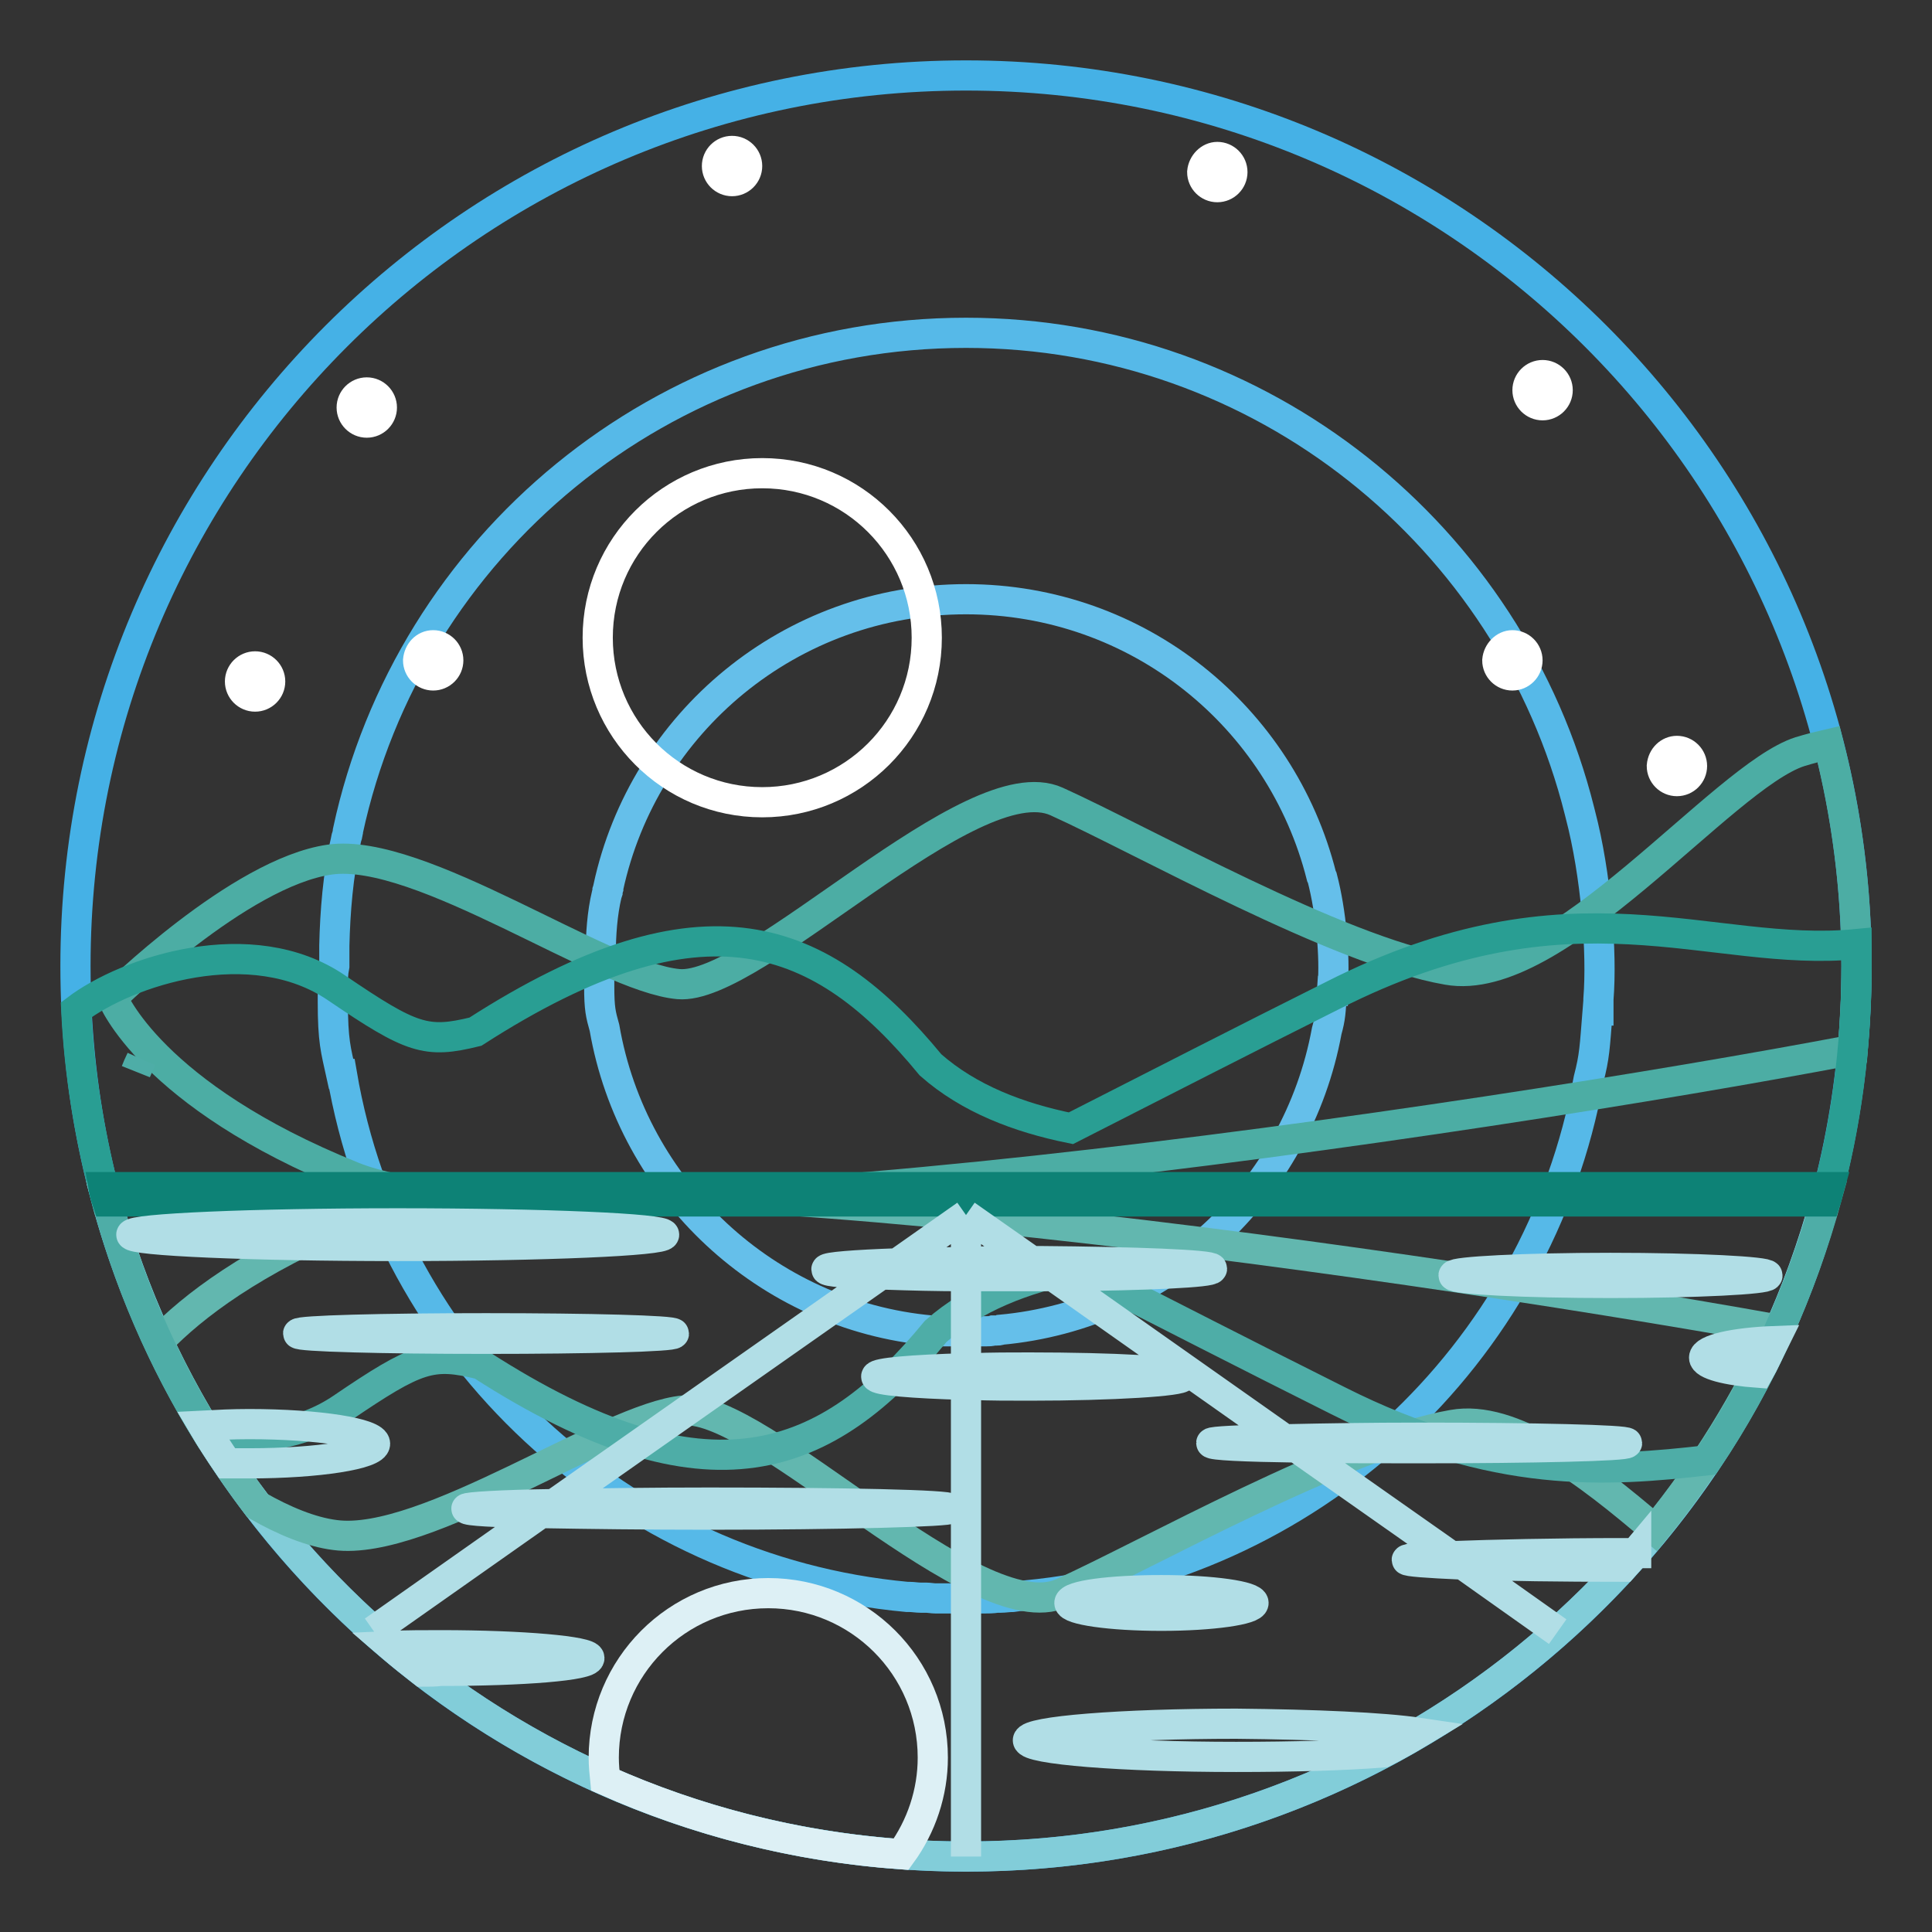 <?xml version="1.0" encoding="utf-8"?>
<!-- Svg Vector Icons : http://www.onlinewebfonts.com/icon -->
<!DOCTYPE svg PUBLIC "-//W3C//DTD SVG 1.1//EN" "http://www.w3.org/Graphics/SVG/1.1/DTD/svg11.dtd">
<svg version="1.1" xmlns="http://www.w3.org/2000/svg" xmlns:xlink="http://www.w3.org/1999/xlink" x="0px" y="0px" viewBox="0 0 256 256" enable-background="new 0 0 256 256" xml:space="preserve">
<rect x="0" y="0" width="256" height="256" fill="#333333" stroke="none"/>
<g> <path stroke-width="4" fill-opacity="0" stroke="#45b1e6"  d="M128,10c65.2,0,118,52.8,118,118c0,65.2-52.8,118-118,118c-65.2,0-118-52.8-118-118C10,62.8,62.8,10,128,10 z"/> <path stroke-width="4" fill-opacity="0" stroke="#56b9e8"  d="M44.1,130.6l0,2.1c0,5.3,0.4,6.4,1.1,9.6l0.1,0c6.3,37,36.9,65.8,74.9,69.3l0.3,0c0.5,0,1,0.1,1.5,0.1 l0.7,0c0.4,0,0.9,0.1,1.3,0.1c0.3,0,0.6,0,0.8,0c0.4,0,0.8,0,1.2,0c0.4,0,0.9,0,1.3,0c0.2,0,0.4,0,0.7,0l0.1,0c0.6,0,1.3,0,1.9,0 l0.3,0c0.6,0,1.2,0,1.8-0.1l0.5,0c0.5,0,1-0.1,1.6-0.1l0.7-0.1c0.3,0,0.7-0.1,1-0.1c37.6-3.5,68-31.8,74.6-68.4 c0.8-3.1,0.8-4.1,1.2-9.1h0l0.1,0h0c0-0.3,0-0.6,0-0.9v-0.4h0v-0.2c0.5-6.2-0.3-16.5-2.4-24.5l-0.1-0.4 c-9.1-36.4-42.1-63.4-81.3-63.4c-40.2,0-73.8,28.3-81.9,66h0c0,0,0,0.1,0,0.1l-0.1,0.5l-0.1,0.3l-0.1,0.5c-1,4.3-1.4,9.4-1.5,13.8 c0,0.8,0,1.7,0,2.5v0.2C44.1,129,44.1,129.8,44.1,130.6z"/> <path stroke-width="4" fill-opacity="0" stroke="#65bfea"  d="M79.4,129.5l0,1.2c0,3,0.2,3.7,0.7,5.5l0,0c3.7,21.4,21.4,38.1,43.3,40.1l0.2,0c0.3,0,0.6,0,0.9,0.1l0.4,0 c0.2,0,0.5,0,0.7,0c0.2,0,0.3,0,0.5,0c0.2,0,0.4,0,0.7,0c0.3,0,0.5,0,0.8,0c0.1,0,0.3,0,0.4,0h0.1c0.4,0,0.7,0,1.1,0l0.2,0 c0.3,0,0.7,0,1,0l0.3,0c0.3,0,0.6,0,0.9-0.1l0.4,0c0.2,0,0.4,0,0.6-0.1c21.8-2,39.3-18.4,43.2-39.6c0.5-1.8,0.5-2.4,0.7-5.3h0.1 c0-0.2,0-0.4,0-0.5v-0.3c0.3-3.6-0.2-9.6-1.4-14.2l-0.1-0.2c-5.3-21.1-24.3-36.7-47.1-36.7c-23.3,0-42.7,16.4-47.4,38.2h0 c0,0,0,0,0,0.1l-0.1,0.3l0,0.2l-0.1,0.3c-0.6,2.5-0.8,5.4-0.8,8c0,0.5,0,1,0,1.4v0.1C79.4,128.6,79.4,129,79.4,129.5L79.4,129.5z" /> <path stroke-width="4" fill-opacity="0" stroke="#4cada4"  d="M14.9,132.2c0,0,16.8-16.6,28.8-18.3s36.1,15.6,46.2,16.5s38.8-29.3,50.1-24.2 c11.3,5.1,37.3,19.8,51.8,22.3c14.5,2.6,36.4-25.6,46.7-28.9c1.3-0.4,2.5-0.7,3.8-1c2.4,9.4,3.7,19.2,3.7,29.3 c0,3.8-0.2,7.5-0.5,11.2c-50,9.5-172.3,27.6-198.8,16.8C19.9,145.1,14.9,132.2,14.9,132.2L14.9,132.2z"/> <path stroke-width="4" fill-opacity="0" stroke="#299e93"  d="M10.1,133.8c6.7-5.1,23.2-10.6,34.5-2.9c10,6.8,11.9,7.4,18.4,5.8c30.3-19.5,45.9-13.1,60.3,4.4 c5.1,4.5,11.7,7,18.6,8.4c11-5.6,23.3-11.9,34.7-17.6c31.9-16.2,49.9-4.9,69.4-6.8c0,1,0,2,0,3c0,10.7-1.4,21.1-4.1,30.9H14.1 C11.9,150.7,10.5,142.3,10.1,133.8z"/> <path stroke-width="4" fill-opacity="0" stroke="#82cdd9"  d="M14.1,158.9h227.8C228.3,209.1,182.5,246,128,246C73.5,246,27.7,209.1,14.1,158.9z"/> <path stroke-width="4" fill-opacity="0" stroke="#ffffff"  d="M101,62.7c12.1,0,21.8,9.8,21.8,21.8c0,12.1-9.8,21.8-21.8,21.8c-12.1,0-21.8-9.8-21.8-21.8 C79.2,72.4,89,62.7,101,62.7z M48.6,52c1.1,0,2,0.9,2,2s-0.9,2-2,2c-1.1,0-2-0.9-2-2c0,0,0,0,0,0C46.6,52.9,47.5,52,48.6,52 C48.6,52,48.6,52,48.6,52z M222.2,99.5c1.1,0,2,0.9,2,2c0,0,0,0,0,0c0,1.1-0.9,2-2,2c-1.1,0-2-0.9-2-2 C220.3,100.3,221.2,99.5,222.2,99.5C222.2,99.5,222.2,99.5,222.2,99.5z M33.8,88.3c1.1,0,2,0.9,2,2s-0.9,2-2,2s-2-0.9-2-2 S32.7,88.3,33.8,88.3z M204.4,49.7c1.1,0,2,0.9,2,2c0,0,0,0,0,0c0,1.1-0.9,2-2,2s-2-0.9-2-2C202.4,50.6,203.3,49.7,204.4,49.7 L204.4,49.7z M200.4,85.5c1.1,0,2,0.9,2,2c0,1.1-0.9,2-2,2s-2-0.9-2-2C198.5,86.4,199.4,85.5,200.4,85.5z M161.3,20.8 c1.1,0,2,0.9,2,2c0,1.1-0.9,2-2,2s-2-0.9-2-2C159.4,21.7,160.3,20.8,161.3,20.8z M97,20c1.1,0,2,0.9,2,2s-0.9,2-2,2 c-1.1,0-2-0.9-2-2C95,20.9,95.9,20,97,20z M57.4,85.5c1.1,0,2,0.9,2,2c0,1.1-0.9,2-2,2c0,0,0,0,0,0c-1.1,0-2-0.9-2-2 C55.5,86.4,56.3,85.5,57.4,85.5z"/> <path stroke-width="4" fill-opacity="0" stroke="#62b7af"  d="M34.1,199.5c3.5,2,7.1,3.5,10.3,3.9c12,1.6,36.1-15.6,46.2-16.5c10.1-0.9,38.8,29.3,50.1,24.2 c11.3-5.1,37.3-19.8,51.8-22.3c7.8-1.4,17.7,6.1,26.8,13.9c6.6-8.1,12.1-17,16.4-26.5c-54.8-9.8-163.6-25-188.4-14.9 C33.5,167,25.5,173.1,21,177.8C24.6,185.5,29,192.8,34.1,199.5z"/> <path stroke-width="4" fill-opacity="0" stroke="#4eada7"  d="M27.6,190.1c6,0.8,12.4,0.1,17.7-3.5c10-6.8,11.9-7.4,18.4-5.8c30.3,19.5,45.9,13.1,60.3-4.4 c5.1-4.5,11.7-7,18.6-8.4c11,5.6,23.3,11.9,34.7,17.6c20.8,10.5,35.7,9.4,48.9,7.9c7.2-10.7,12.5-22.6,15.9-35H14 C16.9,169.6,21.5,180.3,27.6,190.1z M18.7,140.4L18.7,140.4c-0.2,0.5-0.5,1.1-0.7,1.6C18.2,141.5,18.4,141,18.7,140.4z"/> <path stroke-width="4" fill-opacity="0" stroke="#ddf0f5"  d="M119.4,245.7c2.7-3.7,4.2-8.2,4.2-12.8c0-12.1-9.8-21.8-21.8-21.8c-12.1,0-21.8,9.8-21.8,21.8 c0,1,0.1,2,0.2,3C92.3,241.3,105.5,244.7,119.4,245.7z"/> <path stroke-width="4" fill-opacity="0" stroke="#0d8276"  d="M13.7,157.3h228.7c-0.2,0.7-0.3,1.3-0.5,1.9H14.2C14,158.6,13.8,157.9,13.7,157.3z"/> <path stroke-width="4" fill-opacity="0" stroke="#b1dee6"  d="M128,161l-9.1,6.4L128,161z M116.7,168.9l-43.3,30.4L116.7,168.9z M71.8,200.4l-22.3,15.7L71.8,200.4z  M128,161v6.2V161z M128,169.2v12.1V169.2z M128,183.4V246V183.4L128,183.4z M128,161l8.7,6.1L128,161z M139.7,169.2l30.5,21.5 L139.7,169.2z M171.8,191.8L192,206L171.8,191.8z M193.7,207.2l12.7,9L193.7,207.2z M64.4,176c13.8,0,24.9,0.3,24.9,0.7 c0,0.4-11.2,0.7-24.9,0.7c-13.8,0-24.9-0.3-24.9-0.7C39.5,176.3,50.6,176,64.4,176z M235.1,177.7c-0.7,1.4-1.3,2.8-2.1,4.2 c-4.2-0.3-7.2-1.1-7.2-2C225.8,178.8,229.8,177.9,235.1,177.7z M216.8,205.7c-0.5,0.6-1.1,1.2-1.7,1.9c-8.3,0-15.7-0.1-20.9-0.3 l-0.6,0c-4.5-0.2-7.2-0.4-7.2-0.6c0-0.2,2-0.4,5.5-0.5l0.5,0c5.3-0.2,13.5-0.4,22.8-0.4H216.8z M188,229.6 c-1.5,0.9-3.1,1.8-4.7,2.6c-5,0.4-11.9,0.6-19.5,0.6c-15.2,0-27.6-1-27.6-2.2c0-1.2,12.3-2.2,27.6-2.2 C174.2,228.5,183.3,228.9,188,229.6z M56,221.5c-1.4-1.1-2.8-2.2-4.2-3.4c2.1-0.1,4.3-0.1,6.6-0.1c10.9,0,19.7,0.8,19.7,1.7 c0,1-8.8,1.7-19.7,1.7C57.6,221.5,56.8,221.5,56,221.5L56,221.5z M30.1,193.9c-1.1-1.6-2.2-3.3-3.2-5c1.9-0.1,4-0.2,6.1-0.2 c9.2,0,16.7,1.2,16.7,2.6c0,1.4-7.5,2.6-16.7,2.6C32,193.9,31,193.9,30.1,193.9z M153.9,210.7c6.8,0,12.2,0.8,12.2,1.7 c0,0.9-5.5,1.7-12.2,1.7c-6.8,0-12.2-0.8-12.2-1.7C141.7,211.4,147.2,210.7,153.9,210.7z M52.7,162.1c19.5,0,35.3,0.7,35.3,1.5 s-15.8,1.5-35.3,1.5c-19.5,0-35.3-0.7-35.3-1.5S33.3,162.1,52.7,162.1z M136.4,181.2c11.2,0,20.3,0.5,20.3,1.2 c0,0.6-9.1,1.2-20.3,1.2c-2.7,0-5.2,0-7.6-0.1l-0.9,0c-7-0.2-11.8-0.6-11.8-1.1s4.8-0.9,11.8-1.1l0.9,0 C131.4,181.2,133.9,181.2,136.4,181.2L136.4,181.2z M188,190.5c15.2,0,27.6,0.3,27.6,0.7s-12.4,0.7-27.6,0.7 c-5.8,0-11.2,0-15.6-0.1l-0.6,0c-6.9-0.1-11.3-0.3-11.3-0.6c0-0.2,3.8-0.4,9.8-0.5l0.6,0C175.5,190.6,181.5,190.5,188,190.5z  M213.4,168c11.5,0,20.8,0.5,20.8,1s-9.3,1-20.8,1s-20.8-0.5-20.8-1S201.9,168,213.4,168z M93.9,199.1c17.8,0,32.1,0.3,32.1,0.8 c0,0.4-14.4,0.8-32.1,0.8c-8.4,0-16-0.1-21.7-0.2l-0.4,0c-6.2-0.1-10-0.3-10-0.6c0-0.2,4.5-0.5,11.6-0.6l0.5,0 C79.4,199.2,86.4,199.1,93.9,199.1z M135,167.1l1.7,0l1,0c12.8,0.1,22.9,0.5,22.9,1c0,0.5-8.5,0.9-20,1l-0.9,0c-3.6,0-7.1,0-10.7,0 l-1,0c-3.9,0-7.5-0.1-10.4-0.2l-0.9,0c-4.4-0.2-7.2-0.4-7.2-0.7c0-0.3,3.7-0.6,9.4-0.8l1,0c2.4-0.1,5.1-0.1,8.1-0.2l1,0 C130.9,167.1,133,167.1,135,167.1L135,167.1z"/></g>
</svg>